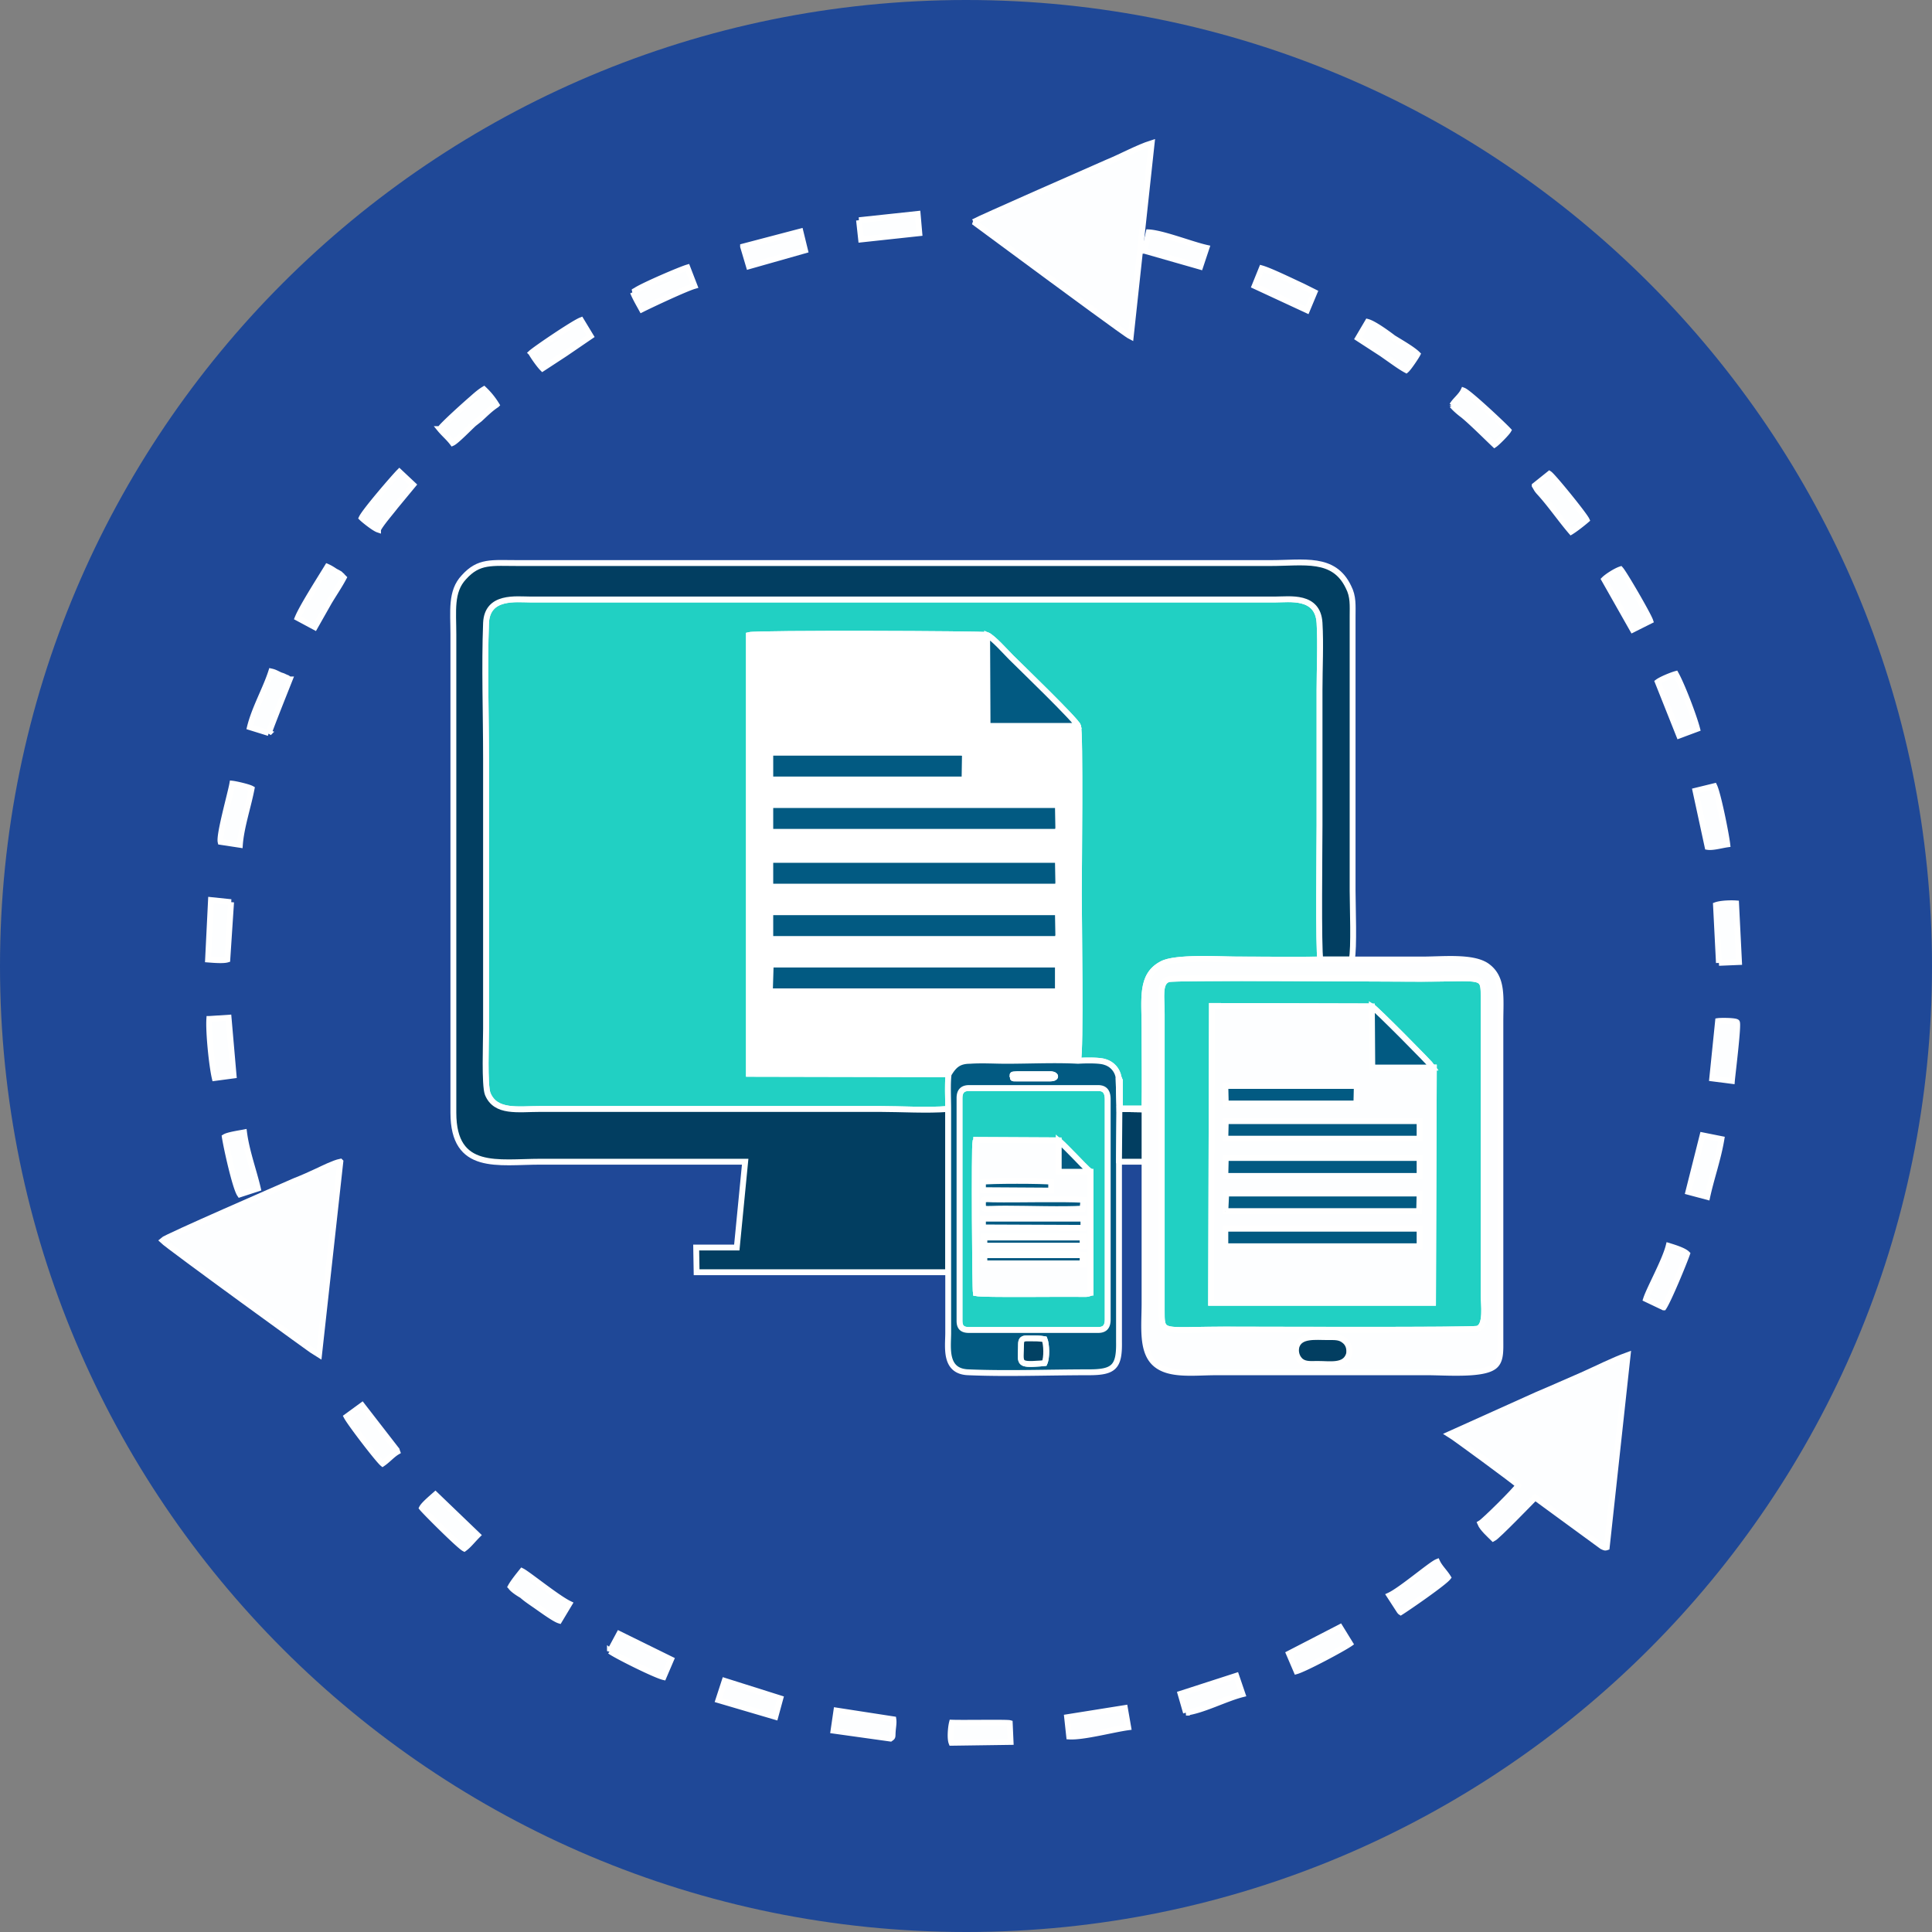 <?xml version="1.0" encoding="UTF-8"?><!DOCTYPE svg PUBLIC "-//W3C//DTD SVG 1.1//EN" "http://www.w3.org/Graphics/SVG/1.1/DTD/svg11.dtd"><svg xmlns="http://www.w3.org/2000/svg" xml:space="preserve" width="250" height="250" viewBox="0 0 46.15 46.15" shape-rendering="geometricPrecision" text-rendering="geometricPrecision" image-rendering="optimizeQuality" fill-rule="evenodd" clip-rule="evenodd"><rect x="0" y="0" width="46.15" height="46.15" fill="#808080" stroke="none"/><defs><style>.str0{stroke:#fff;stroke-width:.14;stroke-miterlimit:2.613}.fil2{fill:#023e61}.fil5{fill:#025a82}.fil1{fill:#21d0c3}.fil4{fill:#fdfeff}</style></defs><g id="Layer_x0020_1"><g id="_1930937627952"><path d="M23.08 0c12.74 0 23.07 10.33 23.07 23.08 0 12.74-10.33 23.07-23.07 23.07C10.33 46.15 0 35.82 0 23.08 0 10.33 10.33 0 23.08 0z" fill="#1f4897"/><path class="fil1 str0" d="M22.65 26.49c0-.24-.02-.61.01-.83l-4.77-.01V15.17c.19-.05 5.63-.03 5.69 0 .14.06.45.41.57.53.2.2 1.57 1.52 1.6 1.64.06.11.02 3.57.02 4.01 0 .52.05 3.79-.02 3.99.16-.01.52-.02.65.03.16.05.29.19.32.37l.03.07v.67h.59c.01-.63 0-1.29 0-1.93 0-.69-.1-1.25.41-1.52.32-.18 1.39-.11 1.82-.11.66 0 1.31.01 1.97 0-.05-.21-.02-2.77-.02-3.21v-3.23c0-.51.03-1.1 0-1.6-.04-.67-.71-.56-1.06-.56H12.67c-.34 0-1.03-.1-1.06.56-.04 1.04 0 2.18 0 3.23v6.47c0 .31-.04 1.34.04 1.55.19.46.72.36 1.26.36h8.1c.5 0 1.14.04 1.64 0z"/><path class="fil2 str0" d="M22.65 30.39v-3.9c-.5.04-1.14 0-1.64 0h-8.1c-.54 0-1.07.1-1.26-.36-.08-.21-.04-1.24-.04-1.55v-6.47c0-1.05-.04-2.19 0-3.23.03-.66.72-.56 1.06-.56h17.79c.35 0 1.02-.11 1.06.56.03.5 0 1.09 0 1.6v3.23c0 .44-.03 3 .02 3.21h.75c.06-.26.02-1.29.02-1.64v-6.55c0-.27.02-.48-.1-.71-.35-.73-1.06-.57-1.87-.57H12.39c-.65 0-.95-.06-1.31.34-.32.34-.25.81-.25 1.36v11.43c0 1.41 1.07 1.17 2.08 1.17h4.89l-.2 2.05h-.97l.01.59h6.01z"/><path class="str0" d="M18.41 23.04h6.86v.64h-6.88l.02-.64zm-.01-1.25h6.87l.01.55-.02.09H18.4v-.64zm0-1.25h6.87l.01.54-.01.1H18.4v-.64zm0-1.31h6.87l.01.55-.02.09H18.4v-.64zm0-1.25h4.65-.1l.1.01-.01.63H18.4v-.64zm4.26 7.68c.12-.2.23-.32.51-.32.29-.02.58 0 .87 0 .54 0 1.18-.03 1.71 0 .07-.2.02-3.47.02-3.99 0-.44.04-3.9-.02-4.01h-2.16l-.01-2.17c-.06-.03-5.5-.05-5.69 0v10.48l4.77.01z" fill="#fff"/><path class="fil1 str0" d="M32.77 24.04c.1.06 1.4 1.37 1.46 1.46h-1.45 1.47l-.02 5.62h-5.3l.02-7.09 3.82.01zm-4.86-.65c-.23.08-.16.41-.16.84v7.05c0 .61-.03.48 1.5.48.62 0 5.92.02 6.04-.02.23-.06.15-.58.15-.83v-7.04c0-.62.03-.49-1.51-.49-.88 0-5.87-.04-6.02.01z"/><path class="fil4 str0" d="M29.27 29.35h4.64v.42h-4.64v-.42zm.02-.84h4.62l-.01.42h-4.63l.02-.42zm-.01-.85h4.63v.43h-4.64l.01-.43zm0-.88h4.63v.42h-4.64l.01-.42zm-.01-.84h3.14l-.01.42h-3.12l-.01-.42zm3.51-.44-.01-1.46-3.82-.01-.02 7.09h5.3l.02-5.62h-1.47z"/><path class="fil4 str0" d="M32.22 32.36c-.1.29-.44.22-.75.22-.15 0-.29.02-.4-.07a.34.34 0 0 1-.11-.25c0-.04 0-.07.01-.1.09-.27.45-.22.74-.22.17 0 .29-.01.4.08.08.06.15.2.11.34zm-4.31-8.97c.15-.05 5.14-.01 6.02-.01 1.54 0 1.51-.13 1.51.49v7.04c0 .25.08.77-.15.83-.12.04-5.42.02-6.04.02-1.53 0-1.5.13-1.5-.48v-7.05c0-.43-.07-.76.16-.84zm-.57 3.09v4.65c0 .54-.08 1.14.25 1.44.33.3.93.21 1.47.21h5.04c.41 0 1.26.07 1.56-.12.2-.12.18-.38.18-.67v-7.58c0-.59.07-1.06-.33-1.34-.34-.23-1.05-.15-1.53-.15h-2.44c-.66.01-1.31 0-1.97 0-.43 0-1.5-.07-1.82.11-.51.27-.41.83-.41 1.52 0 .64.01 1.3 0 1.93z"/><path class="fil1 str0" d="m23.32 27.23 1.97.01c.12.11.26.26.38.38.08.08.31.33.38.37v2.89c-.06.03-.07.03-.17.03-.51-.01-2.38.02-2.57-.02-.02-.1-.04-3.47-.01-3.62l.02-.02v-.02zm-.4-1v5.32c0 .16.07.22.23.22h3.08c.16 0 .23-.08.23-.25v-5.26c0-.17-.06-.27-.23-.27h-3.08c-.16 0-.23.08-.23.24z"/><path class="fil4 str0" d="M38.88 32.37c-.36.13-.73.32-1.09.48-.35.15-.7.31-1.06.46l-2.11.95c.1.06 1.59 1.15 1.65 1.22-.06.11-.82.86-.91.91.05.12.22.27.31.36.1-.05.9-.88 1-.98l1.6 1.17c.08.04.08.03.11.02l.5-4.59zM8.13 27.75c-.15.03-.41.16-.56.23-.17.08-.35.16-.53.23-.34.15-3.08 1.34-3.16 1.42.14.14 3.68 2.71 3.74 2.74l.51-4.62zM23.26 5.3l1.87 1.38c.18.13 1.76 1.3 1.88 1.36l.5-4.62c-.32.1-.74.33-1.06.46-.32.14-3.12 1.37-3.19 1.42z"/><path class="fil5 str0" d="M24.39 32.11c0-.15.08-.14.21-.14.12 0 .24 0 .35.02.05.12.06.44 0 .57l-.1.01c-.56.04-.46-.01-.46-.46zm-1.47-5.88c0-.16.07-.24.23-.24h3.08c.17 0 .23.1.23.27v5.26c0 .17-.07.25-.23.25h-3.08c-.16 0-.23-.06-.23-.22v-5.32zm1.36-.47c-.12 0-.07 0-.09-.05.03-.04-.07-.04.12-.05h.79c.14.01.14.1-.01.1h-.81zm-1.62-.1c-.03.22-.01.59-.01.83v5.35c0 .34-.1.92.48.94.92.04 1.94 0 2.88 0 .59 0 .73-.12.72-.72v-4.31l.01-1.26-.02-.75a.454.454 0 0 0-.32-.37c-.13-.05-.49-.04-.65-.03-.53-.03-1.17 0-1.71 0-.29 0-.58-.02-.87 0-.28 0-.39.12-.51.32z"/><path class="fil4 str0" d="M23.48 29.98c.14-.04 2.18-.03 2.4-.01v.24h-2.39l-.01-.23zm.01-.45 2.39.01v.23c-.22.02-2.26.03-2.4-.01l.01-.23zm-.01-.42h2.4v.22l-2.4-.01v-.21zm.24-.46c.63.01 1.61-.02 2.16.01l-.02.21c-.44.03-1.32 0-1.85 0-.56 0-.53.06-.53-.16 0-.09.13-.06.24-.06zm-.24-.42c.12-.03 1.51-.03 1.63 0v.21l-1.63-.01v-.2zm2.57 2.65v-2.89h-.76v-.75l-1.97-.01v3.65h2.73z"/><path class="fil5 str0" d="M18.4 19.78v.09h6.86l.02-.09-.01-.55H18.4v.55zm0 2.56v.09h6.86l.02-.09-.01-.55H18.4v.55zm0-1.26v.1h6.87l.01-.1-.01-.54H18.4v.54zm-.01 2.6h6.88v-.64h-6.86l-.02.64zm.01-5.16v.1h4.64l.01-.63-.1-.01h.1-4.65v.54zm7.35-1.18c-.03-.12-1.4-1.44-1.6-1.64-.12-.12-.43-.47-.57-.53l.01 2.17h2.16zm3.52 9.86h4.64v-.42h-4.63l-.01.42zm0 .89h4.64v-.43h-4.63l-.01.43zm0 1.68h4.64v-.42h-4.64v.42zm0-.84h4.63l.01-.42h-4.62l-.02.42zm.01-2.57h3.12l.01-.42h-3.14l.01.42zm3.5-.86h1.45c-.06-.09-1.36-1.4-1.46-1.46l.01 1.46z"/><path class="fil2 str0" d="M26.73 27.75h.61V26.5l-.6-.01-.01 1.26zm5.49 4.61c.01-.03.01-.06.01-.09 0-.1-.04-.19-.12-.25-.11-.09-.23-.08-.4-.08-.29 0-.65-.05-.74.22-.04.15.02.28.1.35.11.09.25.07.4.07.31 0 .65.07.75-.22z"/><path class="fil4 str0" d="M40.79 20.23c.12.02.33-.04.47-.06-.03-.26-.22-1.2-.31-1.39l-.45.11.29 1.34zM25.54 41.48c.34.02 1.04-.17 1.41-.22l-.08-.46-1.38.22.05.46zm14.57-23.91.43-.16c-.08-.31-.36-1.04-.51-1.31-.11.03-.35.13-.43.19l.51 1.28zM28.33 40.91c.4-.05.95-.34 1.35-.44l-.15-.44-1.33.43.13.45zM41.06 23l.48-.02-.07-1.4c-.13-.01-.37 0-.48.04l.07 1.38zM14.57 39.44c.13.1 1.07.57 1.28.62l.18-.42-1.24-.61-.22.41zM39 15.04l.42-.21c-.05-.15-.62-1.13-.71-1.23-.12.04-.32.17-.39.24l.68 1.2zm-34 9.3c-.02.32.06 1.11.13 1.41l.45-.06-.12-1.38-.46.03zm25.97 15.58c.21-.06 1.11-.54 1.28-.66l-.24-.39-1.22.63.18.42zm8.77-8.69c.12-.18.48-1.05.56-1.28-.08-.08-.31-.15-.44-.19-.09.36-.46 1.02-.54 1.27l.42.2zM6.42 17.51c.16-.43.33-.85.5-1.28-.01 0-.02 0-.02-.01l-.03-.02c-.01 0-.01-.01-.02-.01s-.04-.02-.05-.02c-.03-.02-.07-.03-.1-.04-.09-.04-.13-.07-.22-.09-.13.41-.4.88-.51 1.33l.45.14zm4.09-7.26c.09.11.21.21.3.33.09-.04.41-.37.51-.46l.14-.11c.13-.12.26-.25.4-.34a1.8 1.8 0 0 0-.3-.37c-.1.06-.19.14-.28.22-.14.12-.71.63-.77.73zM5.37 27.16c.04.26.25 1.21.36 1.37l.43-.14c-.1-.43-.27-.88-.33-1.34-.1.02-.38.06-.46.11zm2.91 6.68c.09.17.75 1.03.86 1.12.12-.08.23-.21.35-.28-.03-.08.01-.01-.05-.09l-.79-1.02-.37.27zM32.44 8.08l.57.37.27.19c.1.07.2.14.31.2.06-.05.24-.32.27-.38-.12-.12-.42-.29-.58-.39-.13-.1-.46-.34-.61-.38l-.23.39zm4.22 3.52c.05.08.04.08.1.15.26.28.52.66.77.95.1-.06.29-.21.37-.28-.06-.13-.8-1.04-.89-1.1l-.35.28zm4.71 14.22c.01-.13.16-1.33.12-1.4-.03-.04-.38-.04-.45-.03l-.14 1.37.47.06zM34.69 9.68c.04.06.18.18.25.23.2.16.58.54.76.71.06-.04.29-.27.33-.34-.14-.15-.94-.9-1.07-.95-.06.13-.21.24-.27.35zm-19.57-2.7c.05.13.15.3.21.41.24-.12 1.05-.5 1.26-.56l-.17-.44c-.17.05-1.01.41-1.22.54l-.03.02c-.03.01-.03.02-.05.03zm12.22-.99 1.33.38.15-.45c-.36-.08-1.04-.35-1.38-.37l-.1.44zM12.69 8.43c.05.09.19.29.27.37l.52-.34.01-.01s.01-.01.02-.01l.6-.41-.23-.38c-.18.07-1.08.68-1.19.78zM12.2 37.9c.04.07.2.17.27.21.09.08.18.14.28.21.12.08.48.35.61.39l.24-.4c-.29-.14-.99-.71-1.13-.78-.08.1-.21.26-.27.37zM7.86 14.38c.12-.2.25-.39.35-.58l-.01-.01-.03-.03s0-.01-.01-.01l-.04-.04c-.05-.03-.07-.04-.11-.06-.06-.04-.12-.08-.19-.11-.17.28-.6.95-.71 1.22l.41.22.34-.6zm25.6 24.13c.19-.12 1.03-.7 1.13-.83-.08-.13-.2-.24-.26-.37-.15.06-.86.67-1.14.8l.24.37c.03.03 0 .01.03.03zM5.73 20.18c.03-.42.2-.92.28-1.34-.07-.04-.37-.11-.46-.12-.04.23-.32 1.22-.28 1.39l.46.07zm-.21 1.37-.48-.05-.07 1.42c.13.01.36.03.46 0l.09-1.37zm3.51-8.9c.05-.12.32-.43.41-.55l.43-.52-.33-.31c-.12.12-.82.93-.9 1.1.06.06.3.25.39.28zm8.72-6.76.14.47 1.34-.38-.11-.45-1.37.36zm3.52 35.64c.07-.05.04-.03.06-.23.01-.09.02-.16.01-.23l-1.36-.21-.07.48 1.36.19zm-4.11-.92 1.36.4.12-.44-1.33-.42-.15.46zm23.62-12.02c.1-.46.26-.9.34-1.38l-.45-.09-.34 1.35.45.12zM22.74 41.15c-.03.12-.05.38-.01.48l1.41-.02-.02-.45c-.07-.02-1.11 0-1.38-.01zm-12.66-5.13c.07.09.89.91 1.01.97.11-.08.19-.19.32-.32l-1.01-.97c-.09.08-.28.24-.32.32zM29.97 6.83l1.25.58.18-.43-.28-.14c-.24-.11-.77-.37-.98-.43l-.17.42zm-9.45-1.57.05.46 1.39-.15-.04-.46-1.4.15z"/><path class="fil5 str0" d="M23.48 28.71c0 .22-.03.16.53.16.53 0 1.41.03 1.85 0l.02-.21c-.55-.03-1.53 0-2.16-.01-.11 0-.24-.03-.24.06zm0 .61 2.4.01v-.22h-2.4v.21zm.03.86h2.35l.01-.2h-2.36v.2zm0-.42h2.36l-.01-.2h-2.35v.2zm-.03-1.33 1.63.01v-.21c-.12-.03-1.51-.03-1.63 0v.2z"/><path class="str0" d="M24.39 32.11c0 .45-.1.5.46.46l.1-.01c.06-.13.05-.45 0-.57-.11-.02-.23-.02-.35-.02-.13 0-.21-.01-.21.14z" fill="#024163"/><path class="fil5 str0" d="M26.05 27.99c-.07-.04-.3-.29-.38-.37-.12-.12-.26-.27-.38-.37v.74h.76z"/><path class="str0" d="M26.05 30.88h-2.73v-3.65.02l-.02.02c-.03.15-.01 3.53.01 3.62.19.04 2.06.01 2.57.02.1 0 .11 0 .17-.03z" fill="#aaebe8"/><path class="str0" d="M23.51 29.56h2.35l.01.2h-2.36v-.2zm-.03.2c.14.04 2.18.03 2.4.01v-.23l-2.39-.01-.01.23zm.03.22h2.36l-.01.2h-2.35v-.2zm-.02.23h2.39v-.24c-.22-.02-2.26-.03-2.4.01l.01.23z" fill="#6097b1"/><path class="fil2 str0" d="M24.19 25.71c.02.05-.03.05.09.05h.81c.15 0 .15-.09.01-.1h-.79c-.19.01-.09.01-.12.05z"/><path class="str0" fill="#31a0af" d="m26.74 26.49.6.01v-.02h-.59v-.67l-.03-.07z"/></g></g></svg>